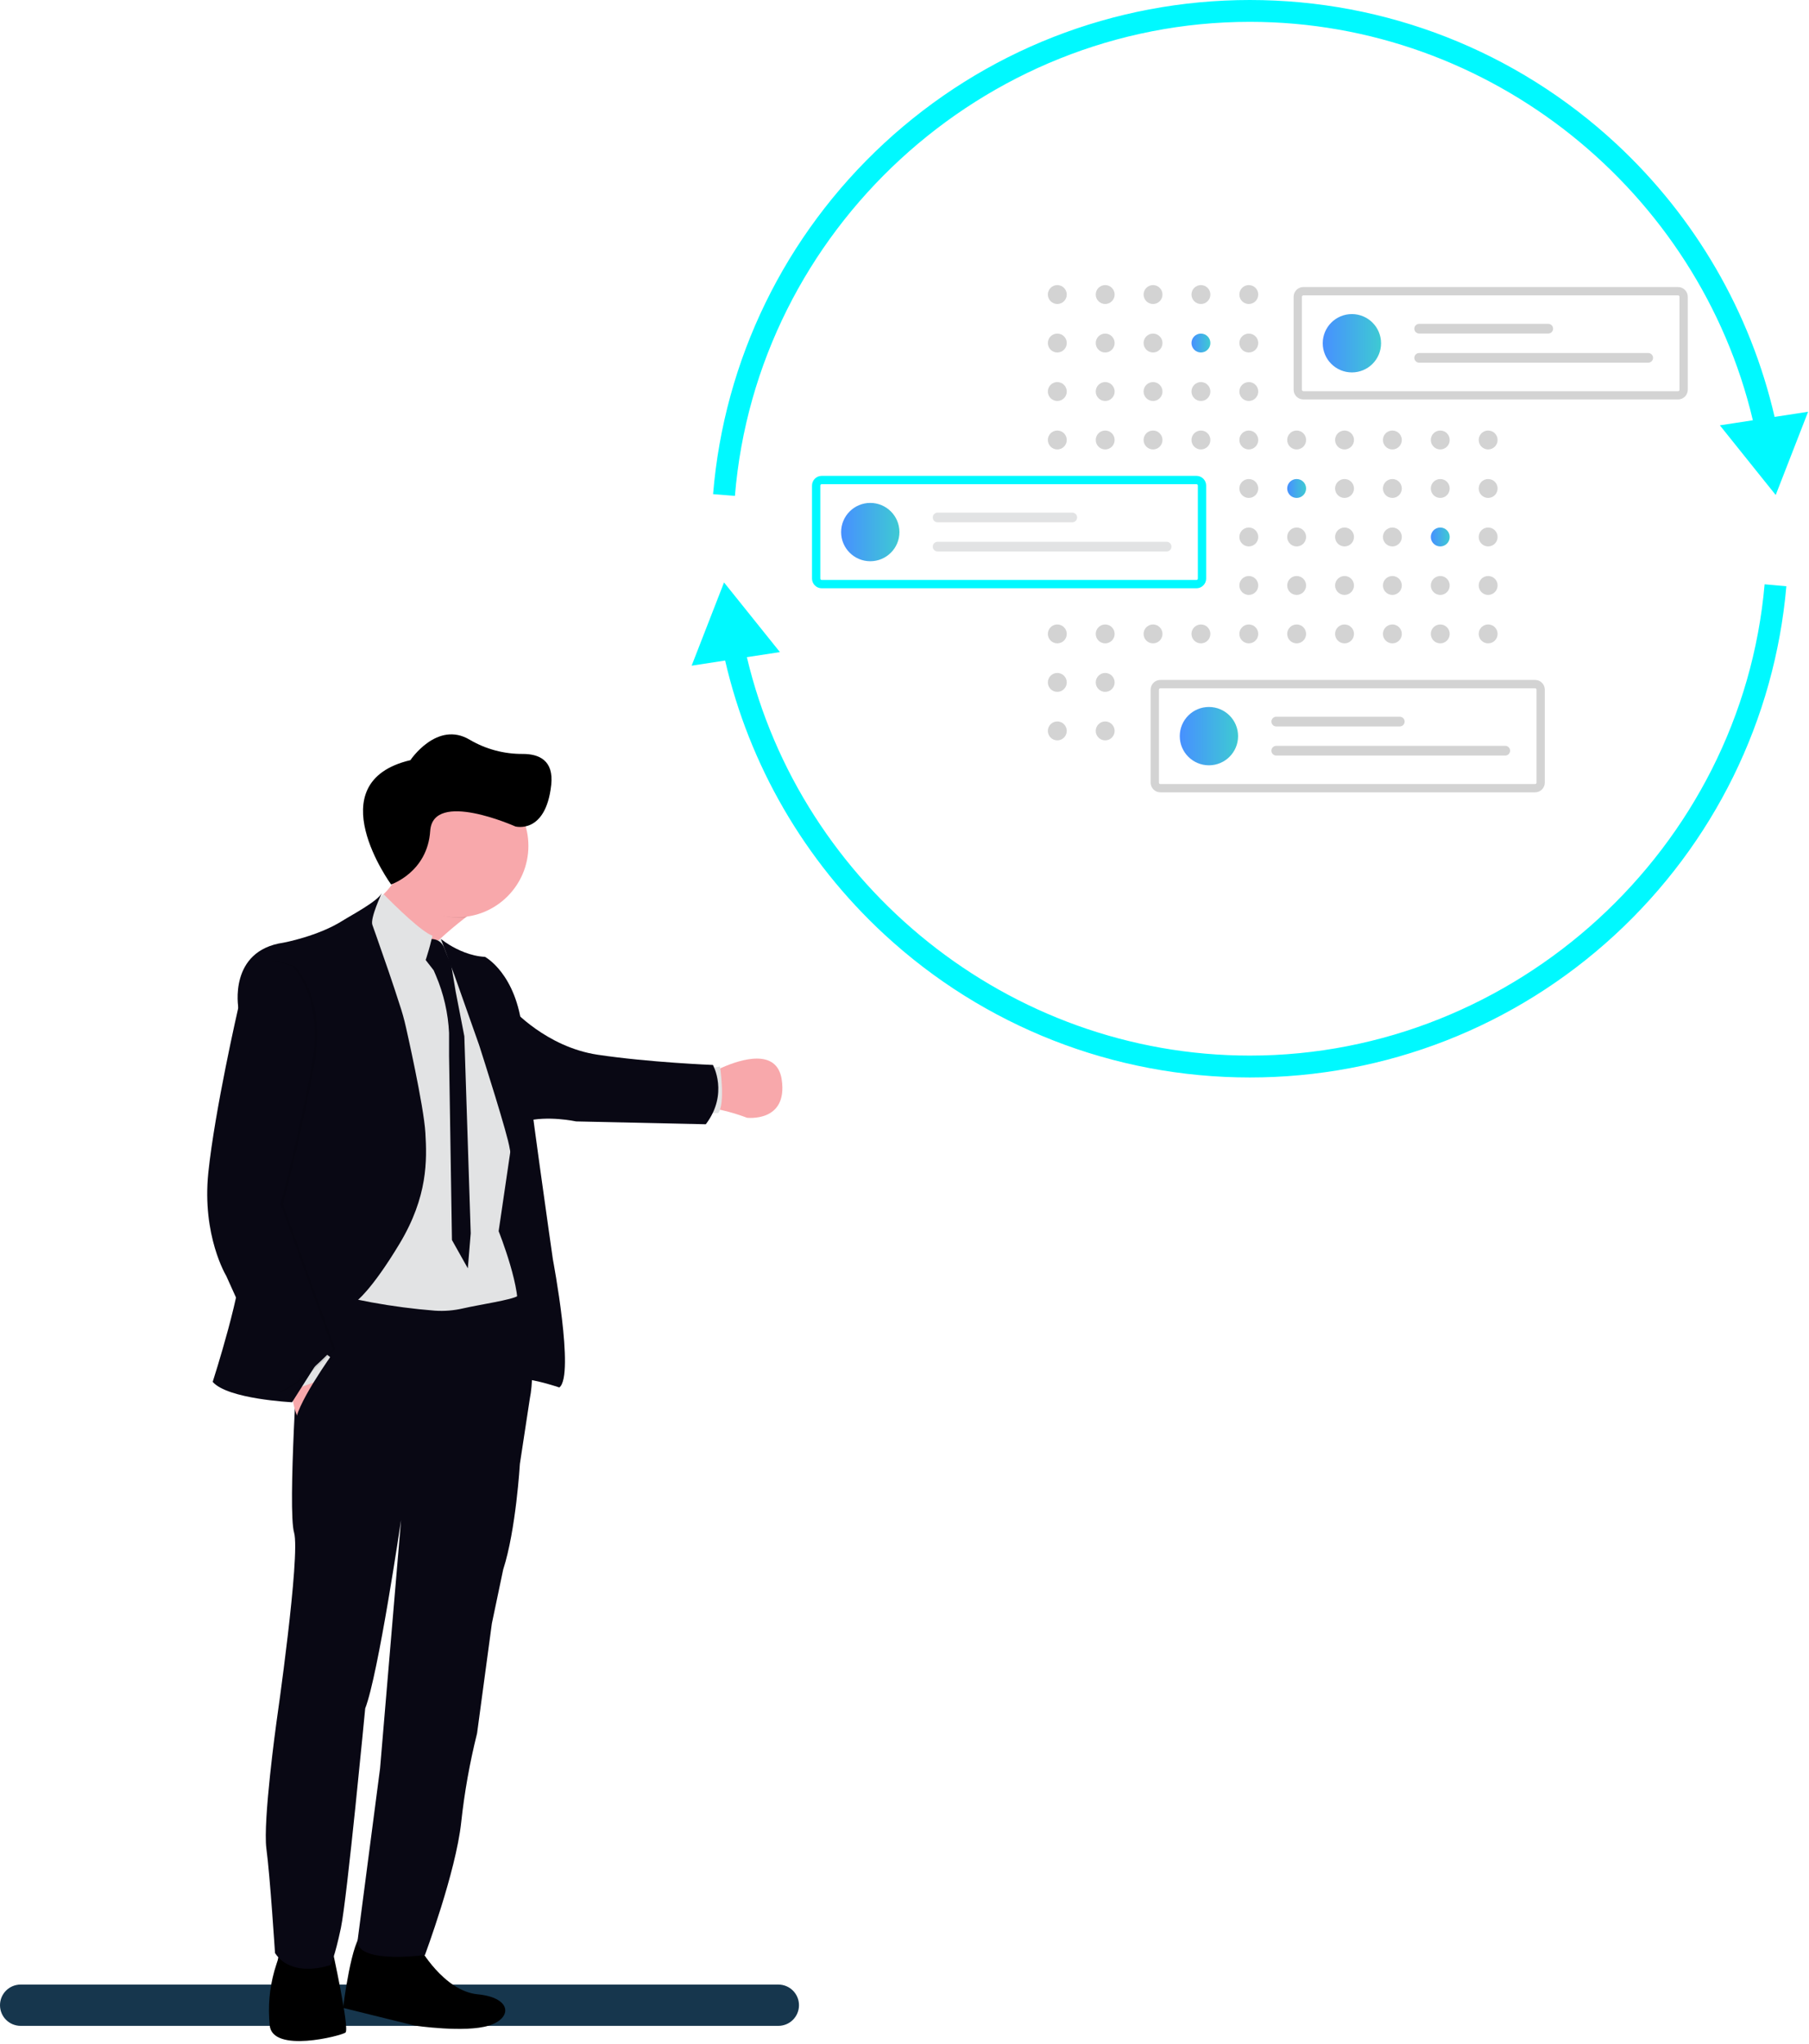 <svg width="425" height="480" viewBox="0 0 425 480" fill="none" xmlns="http://www.w3.org/2000/svg">
<path d="M0 470.97C0 468.29 2.17 466.12 4.85 466.12H182.86C185.54 466.12 187.71 468.29 187.71 470.97C187.71 473.65 185.54 475.82 182.86 475.82H4.85C2.17 475.82 0 473.65 0 470.97Z" fill="#16364D"/>
<path d="M117.37 260.42C117.89 262.08 118.35 263.67 118.73 265.04L118.49 265.13C118.2 263.86 117.81 262.22 117.37 260.42ZM102.98 219.89L102.91 219.93L102.98 219.87V219.89Z" fill="url(#paint0_linear_89_1073)"/>
<path d="M85.34 454.09C82.63 454.96 80.6 471.6 80.6 471.6L97.43 475.76C97.43 475.76 109.23 477.5 114.84 475.76C120.45 474.02 120.26 469.18 112.23 468.41C104.2 467.64 98.49 457.29 98.49 457.29C98.49 457.29 88.05 453.22 85.34 454.09Z" fill="black"/>
<path d="M65.59 457.47C65.63 458.8 65.41 460.13 64.93 461.38C63.57 465.46 63 469.76 63.24 474.05C63.28 474.56 63.32 475.1 63.36 475.66C63.94 482.33 80.09 478.18 81.16 477.4C82.23 476.62 77.98 457.47 77.98 457.47C77.98 457.47 65.32 454.76 65.59 457.47Z" fill="black"/>
<path d="M83.26 215C83.26 215.01 83.27 215.01 83.27 215.02C83.61 215.86 96.29 246.94 94 236.78C93.93 236.48 93.89 236.17 93.86 235.86C93.66 233.36 94.84 230.62 96.74 227.89C97.95 226.18 99.29 224.58 100.76 223.09C101.49 222.33 102.25 221.59 103.02 220.87C105.13 218.89 107.33 217.08 109.27 215.57C112.77 212.84 115.47 211.11 115.47 211.11C115.47 211.11 90.95 182.52 92.69 194.86C93.17 198.24 95.16 201.61 93.81 204.74C92.92 206.72 91.67 208.52 90.11 210.03C88.88 211.25 87.54 212.35 86.1 213.32C85.49 213.73 84.93 214.08 84.48 214.34C83.73 214.77 83.26 215 83.26 215Z" fill="#F8A8AB"/>
<path d="M167.33 251.87C167.33 251.87 168.29 251.33 169.75 250.69C174.03 248.82 182.58 246.1 183.66 253.61C185.11 263.69 175.5 262.53 175.5 262.53C173.6 261.81 171.65 261.22 169.67 260.76C168.7 260.5 167.68 260.43 166.68 260.57L167.33 251.87Z" fill="#F8A8AB"/>
<path d="M165.87 261.41H168.76C170.44 259.14 169.16 250.49 169.16 250.49L166.64 250.94L165.87 261.41Z" fill="#E2E3E4"/>
<path d="M114.17 276.01L114.65 301.45L117.83 313.45C117.83 313.45 119.39 325.06 121.31 324.09C123.23 323.12 131.42 325.88 131.42 325.88L131.81 321.58L129.05 296.29L126.92 283.67C126.92 283.67 125.71 273.75 124.79 267.95C123.87 262.15 116.18 266.74 116.18 266.74L114.17 276.01Z" fill="#090814"/>
<path d="M123.37 263.39C128.6 261.93 135.34 263.39 135.34 263.39L165.82 264.06C171.26 256.88 167.49 250.13 167.49 250.13C167.49 250.13 152.54 249.54 140.43 247.73C128.32 245.92 120.34 236.92 120.34 236.92L123.37 263.39Z" fill="#090814"/>
<path opacity="0.1" d="M92.69 194.85C90.95 182.52 115.47 211.1 115.47 211.1C115.47 211.1 112.77 212.83 109.27 215.56C108.95 215.58 108.62 215.58 108.29 215.58C100.79 215.58 95.62 210.89 92.64 204.52C93.84 201.69 93.23 198.62 92.69 194.85Z" fill="black"/>
<path d="M90.62 198.65C90.64 189.39 98.15 181.9 107.41 181.92C116.67 181.94 124.16 189.45 124.14 198.71C124.12 207.97 116.61 215.46 107.35 215.44C98.12 215.42 90.65 207.96 90.62 198.73C90.62 198.71 90.62 198.68 90.62 198.65Z" fill="#F8A8AB"/>
<path d="M82.36 270.69L83.27 215.01L92.99 220.1L101.06 222.01L103.1 220.82L103.25 220.73L103.58 220.54C103.58 220.54 103.69 220.78 103.9 221.21C105.67 224.94 114.25 243.21 114.07 244.77C113.88 246.51 120.2 268.42 120.2 268.42L117.15 289.17C117.15 289.17 122.93 303.58 121.4 308.9C119.87 314.22 78.18 310.54 78.18 310.54L82.36 270.69Z" fill="#E2E3E4"/>
<path d="M98.64 223.73L101.88 227.89L102.4 229.1C104.23 233.38 105.28 237.96 105.5 242.61V248.01L106.18 291.25L109.91 297.9L110.59 289.68L109.09 243.39L107.06 232.93L105.95 226.3C105.35 225.14 104.84 223.95 104.4 222.72C103.29 219.87 100.43 220.64 100.43 220.64L98.64 223.73Z" fill="#090814"/>
<path d="M84.38 214.1L84.48 214.33L85.16 215.99L85.92 217.85C86.82 218.42 87.65 219.08 88.41 219.82C90.99 222.14 94.74 225.87 96.73 227.88C97.57 228.73 98.1 229.26 98.1 229.26C99.09 228.38 100.08 225.45 100.75 223.07C100.86 222.69 100.95 222.33 101.05 221.99C101.39 220.7 101.59 219.77 101.59 219.77C99.06 218.86 93.14 213.08 90.1 210C88.87 211.22 87.53 212.32 86.09 213.29C85.93 212.83 84.38 214.1 84.38 214.1Z" fill="#E2E3E4"/>
<path d="M105.54 221.9C107.44 223.06 110.52 224.57 113.94 224.74C113.94 224.74 121.35 228.66 122.72 242.08C124.09 255.5 129.9 295.84 129.9 295.84C129.9 295.84 135.07 323.04 131.43 325.86L127.37 292.57C127.37 292.57 120.26 273.34 119.75 269.78C119.3 266.54 113.64 248.83 112.65 245.73C112.55 245.44 112.5 245.28 112.5 245.28L106.85 229.29L103.58 220.54C104.2 221.03 104.86 221.49 105.54 221.9Z" fill="#090814"/>
<path d="M64.93 404.66C64.93 404.66 70.63 365.28 69.09 359.97C67.54 354.66 70.15 315.39 70.15 315.39L71.01 308.03L71.49 303.88L71.69 302.14L72.69 302.44C82.3 305.24 92.18 307.05 102.16 307.84C104.37 307.99 106.6 307.81 108.76 307.31C112.71 306.41 120.34 305.3 121.67 304.36C121.67 304.36 122.12 305.58 122.69 307.59C124 312.22 125.97 321.06 124.46 328.59L122.14 343.82C122.14 343.82 121.23 359.35 118.22 368.63L115.56 381.3L112.08 407.12C110.36 414 109.11 420.99 108.35 428.05C107.08 439.76 99.83 459.18 99.83 459.18C99.83 459.18 84.43 461.31 83.97 456.09L89.29 415.36L94.22 357.03C94.22 357.03 88.87 393.42 85.8 401.26C85.8 401.26 81.54 445.94 80.09 452.82C78.64 459.7 77.67 461.52 77.67 461.52C77.67 461.52 68.67 464.81 64.61 458.72C64.61 458.72 63.45 440.64 62.58 434.16C61.74 427.68 64.93 404.66 64.93 404.66Z" fill="#090814"/>
<path d="M72.01 316.53L78.38 319.63L70.79 333.95C67.94 331.29 68.27 320.7 68.27 320.7L72.01 316.53Z" fill="#F8A8AB"/>
<path d="M74.74 316.53L77.65 318.81L73.78 324.66L68.51 326.6L68.07 322.73L74.74 316.53Z" fill="#E2E3E4"/>
<g opacity="0.1">
<path d="M121.69 304.42C121.67 304.4 121.67 304.38 121.66 304.35C121.58 304.4 121.49 304.45 121.41 304.5L121.69 304.42Z" fill="black"/>
</g>
<path d="M49.97 324.56C53.45 328.62 68.62 329.35 68.62 329.35L80.44 310.72L83.63 305.7C83.63 305.7 87.18 303.23 93.86 292.13C100.54 281.03 100.31 272.47 99.94 266.09C99.57 259.7 95.39 241.35 95.39 241.35C94.98 239.5 94.47 237.67 93.86 235.87C92.41 231.29 90.21 224.93 88.41 219.84C88.09 218.92 87.78 218.04 87.48 217.22C86.93 215.66 89.71 209.74 89.71 209.74C88.73 211.7 82.57 214.93 80.43 216.28C74.65 219.92 66.59 221.41 66.59 221.41C53.6 223.29 56 236.71 56 236.71C56 236.71 55.85 288.87 56.66 295.11C57.46 301.35 49.97 324.56 49.97 324.56Z" fill="#090814"/>
<path opacity="0.1" d="M56.57 236.7C56.57 236.7 51.06 260.65 49.53 275.44C48.01 290.24 53.74 299.67 53.74 299.67L66 326.88C70.21 325.8 78.77 316.87 78.77 316.87L66.49 282.84C66.49 282.84 71.04 265.66 73.89 249.83C76.74 234 69.19 226.9 69.19 226.9C56.56 222.13 56.57 236.7 56.57 236.7Z" fill="black"/>
<path d="M55.98 236.7C55.98 236.7 50.47 260.65 48.94 275.44C47.42 290.24 53.15 299.67 53.15 299.67L65.43 326.88C69.64 325.8 78.2 316.87 78.2 316.87L65.92 282.84C65.92 282.84 70.48 265.66 73.32 249.83C76.16 234 68.61 226.9 68.61 226.9C55.98 222.13 55.98 236.7 55.98 236.7Z" fill="#090814"/>
<path d="M80.21 321.18L76.83 330.86L73.06 336.03C73.06 336.03 70.24 337.92 69.53 334.39C68.82 330.86 78.38 317.6 78.38 317.6C79.88 317 80.21 321.18 80.21 321.18Z" fill="#090814"/>
<path d="M91.88 207.73C91.88 207.73 74.37 183.73 96.42 178.54C96.42 178.54 102.68 169.14 110.38 173.76C114.16 175.98 118.47 177.12 122.85 177.08C126.58 177.08 130.15 178.54 129.5 184.38C128.2 196.06 121.07 194.11 121.07 194.11C121.07 194.11 101.72 185.44 101.07 195.17C100.42 204.9 91.88 207.73 91.88 207.73Z" fill="black"/>
<path d="M248.4 71.4C249.626 71.4 250.62 70.406 250.62 69.18C250.62 67.954 249.626 66.96 248.4 66.96C247.174 66.96 246.18 67.954 246.18 69.18C246.18 70.406 247.174 71.4 248.4 71.4Z" fill="#D3D3D3"/>
<path d="M259.65 71.4C260.876 71.4 261.87 70.406 261.87 69.18C261.87 67.954 260.876 66.96 259.65 66.96C258.424 66.96 257.43 67.954 257.43 69.18C257.43 70.406 258.424 71.4 259.65 71.4Z" fill="#D3D3D3"/>
<path d="M270.89 71.4C272.116 71.4 273.11 70.406 273.11 69.18C273.11 67.954 272.116 66.96 270.89 66.96C269.664 66.96 268.67 67.954 268.67 69.18C268.67 70.406 269.664 71.4 270.89 71.4Z" fill="#D3D3D3"/>
<path d="M282.14 71.4C283.366 71.4 284.36 70.406 284.36 69.18C284.36 67.954 283.366 66.96 282.14 66.96C280.914 66.96 279.92 67.954 279.92 69.18C279.92 70.406 280.914 71.4 282.14 71.4Z" fill="#D3D3D3"/>
<path d="M293.39 71.4C294.616 71.4 295.61 70.406 295.61 69.18C295.61 67.954 294.616 66.96 293.39 66.96C292.164 66.96 291.17 67.954 291.17 69.18C291.17 70.406 292.164 71.4 293.39 71.4Z" fill="#D3D3D3"/>
<path d="M248.4 82.79C249.626 82.79 250.62 81.796 250.62 80.57C250.62 79.344 249.626 78.35 248.4 78.35C247.174 78.35 246.18 79.344 246.18 80.57C246.18 81.796 247.174 82.79 248.4 82.79Z" fill="#D3D3D3"/>
<path d="M259.65 82.79C260.876 82.79 261.87 81.796 261.87 80.57C261.87 79.344 260.876 78.35 259.65 78.35C258.424 78.35 257.43 79.344 257.43 80.57C257.43 81.796 258.424 82.79 259.65 82.79Z" fill="#D3D3D3"/>
<path d="M270.89 82.79C272.116 82.79 273.11 81.796 273.11 80.57C273.11 79.344 272.116 78.35 270.89 78.35C269.664 78.35 268.67 79.344 268.67 80.57C268.67 81.796 269.664 82.79 270.89 82.79Z" fill="#D3D3D3"/>
<path d="M282.14 82.79C283.366 82.79 284.36 81.796 284.36 80.57C284.36 79.344 283.366 78.35 282.14 78.35C280.914 78.35 279.92 79.344 279.92 80.57C279.92 81.796 280.914 82.79 282.14 82.79Z" fill="url(#paint1_linear_89_1073)"/>
<path d="M293.39 82.79C294.616 82.79 295.61 81.796 295.61 80.57C295.61 79.344 294.616 78.35 293.39 78.35C292.164 78.35 291.17 79.344 291.17 80.57C291.17 81.796 292.164 82.79 293.39 82.79Z" fill="#D3D3D3"/>
<path d="M315.88 82.79C317.106 82.79 318.1 81.796 318.1 80.57C318.1 79.344 317.106 78.35 315.88 78.35C314.654 78.35 313.66 79.344 313.66 80.57C313.66 81.796 314.654 82.79 315.88 82.79Z" fill="#E2E3E4"/>
<path d="M248.4 94.18C249.626 94.18 250.62 93.186 250.62 91.96C250.62 90.734 249.626 89.74 248.4 89.74C247.174 89.74 246.18 90.734 246.18 91.96C246.18 93.186 247.174 94.18 248.4 94.18Z" fill="#D3D3D3"/>
<path d="M259.65 94.18C260.876 94.18 261.87 93.186 261.87 91.96C261.87 90.734 260.876 89.74 259.65 89.74C258.424 89.74 257.43 90.734 257.43 91.96C257.43 93.186 258.424 94.18 259.65 94.18Z" fill="#D3D3D3"/>
<path d="M270.89 94.18C272.116 94.18 273.11 93.186 273.11 91.96C273.11 90.734 272.116 89.74 270.89 89.74C269.664 89.74 268.67 90.734 268.67 91.96C268.67 93.186 269.664 94.18 270.89 94.18Z" fill="#D3D3D3"/>
<path d="M282.14 94.18C283.366 94.18 284.36 93.186 284.36 91.96C284.36 90.734 283.366 89.74 282.14 89.74C280.914 89.74 279.92 90.734 279.92 91.96C279.92 93.186 280.914 94.18 282.14 94.18Z" fill="#D3D3D3"/>
<path d="M293.39 94.18C294.616 94.18 295.61 93.186 295.61 91.96C295.61 90.734 294.616 89.74 293.39 89.74C292.164 89.74 291.17 90.734 291.17 91.96C291.17 93.186 292.164 94.18 293.39 94.18Z" fill="#D3D3D3"/>
<path d="M248.4 105.56C249.626 105.56 250.62 104.566 250.62 103.34C250.62 102.114 249.626 101.12 248.4 101.12C247.174 101.12 246.18 102.114 246.18 103.34C246.18 104.566 247.174 105.56 248.4 105.56Z" fill="#D3D3D3"/>
<path d="M259.65 105.56C260.876 105.56 261.87 104.566 261.87 103.34C261.87 102.114 260.876 101.12 259.65 101.12C258.424 101.12 257.43 102.114 257.43 103.34C257.43 104.566 258.424 105.56 259.65 105.56Z" fill="#D3D3D3"/>
<path d="M270.89 105.56C272.116 105.56 273.11 104.566 273.11 103.34C273.11 102.114 272.116 101.12 270.89 101.12C269.664 101.12 268.67 102.114 268.67 103.34C268.67 104.566 269.664 105.56 270.89 105.56Z" fill="#D3D3D3"/>
<path d="M282.14 105.56C283.366 105.56 284.36 104.566 284.36 103.34C284.36 102.114 283.366 101.12 282.14 101.12C280.914 101.12 279.92 102.114 279.92 103.34C279.92 104.566 280.914 105.56 282.14 105.56Z" fill="#D3D3D3"/>
<path d="M293.39 105.56C294.616 105.56 295.61 104.566 295.61 103.34C295.61 102.114 294.616 101.12 293.39 101.12C292.164 101.12 291.17 102.114 291.17 103.34C291.17 104.566 292.164 105.56 293.39 105.56Z" fill="#D3D3D3"/>
<path d="M304.63 105.56C305.856 105.56 306.85 104.566 306.85 103.34C306.85 102.114 305.856 101.12 304.63 101.12C303.404 101.12 302.41 102.114 302.41 103.34C302.41 104.566 303.404 105.56 304.63 105.56Z" fill="#D3D3D3"/>
<path d="M315.88 105.56C317.106 105.56 318.1 104.566 318.1 103.34C318.1 102.114 317.106 101.12 315.88 101.12C314.654 101.12 313.66 102.114 313.66 103.34C313.66 104.566 314.654 105.56 315.88 105.56Z" fill="#D3D3D3"/>
<path d="M327.12 105.56C328.346 105.56 329.34 104.566 329.34 103.34C329.34 102.114 328.346 101.12 327.12 101.12C325.894 101.12 324.9 102.114 324.9 103.34C324.9 104.566 325.894 105.56 327.12 105.56Z" fill="#D3D3D3"/>
<path d="M338.37 105.56C339.596 105.56 340.59 104.566 340.59 103.34C340.59 102.114 339.596 101.12 338.37 101.12C337.144 101.12 336.15 102.114 336.15 103.34C336.15 104.566 337.144 105.56 338.37 105.56Z" fill="#D3D3D3"/>
<path d="M349.62 105.56C350.846 105.56 351.84 104.566 351.84 103.34C351.84 102.114 350.846 101.12 349.62 101.12C348.394 101.12 347.4 102.114 347.4 103.34C347.4 104.566 348.394 105.56 349.62 105.56Z" fill="#D3D3D3"/>
<path d="M293.39 116.95C294.616 116.95 295.61 115.956 295.61 114.73C295.61 113.504 294.616 112.51 293.39 112.51C292.164 112.51 291.17 113.504 291.17 114.73C291.17 115.956 292.164 116.95 293.39 116.95Z" fill="#D3D3D3"/>
<path d="M304.63 116.95C305.856 116.95 306.85 115.956 306.85 114.73C306.85 113.504 305.856 112.51 304.63 112.51C303.404 112.51 302.41 113.504 302.41 114.73C302.41 115.956 303.404 116.95 304.63 116.95Z" fill="url(#paint2_linear_89_1073)"/>
<path d="M315.88 116.95C317.106 116.95 318.1 115.956 318.1 114.73C318.1 113.504 317.106 112.51 315.88 112.51C314.654 112.51 313.66 113.504 313.66 114.73C313.66 115.956 314.654 116.95 315.88 116.95Z" fill="#D3D3D3"/>
<path d="M327.12 116.95C328.346 116.95 329.34 115.956 329.34 114.73C329.34 113.504 328.346 112.51 327.12 112.51C325.894 112.51 324.9 113.504 324.9 114.73C324.9 115.956 325.894 116.95 327.12 116.95Z" fill="#D3D3D3"/>
<path d="M338.37 116.95C339.596 116.95 340.59 115.956 340.59 114.73C340.59 113.504 339.596 112.51 338.37 112.51C337.144 112.51 336.15 113.504 336.15 114.73C336.15 115.956 337.144 116.95 338.37 116.95Z" fill="#D3D3D3"/>
<path d="M349.62 116.95C350.846 116.95 351.84 115.956 351.84 114.73C351.84 113.504 350.846 112.51 349.62 112.51C348.394 112.51 347.4 113.504 347.4 114.73C347.4 115.956 348.394 116.95 349.62 116.95Z" fill="#D3D3D3"/>
<path d="M293.39 128.34C294.616 128.34 295.61 127.346 295.61 126.12C295.61 124.894 294.616 123.9 293.39 123.9C292.164 123.9 291.17 124.894 291.17 126.12C291.17 127.346 292.164 128.34 293.39 128.34Z" fill="#D3D3D3"/>
<path d="M304.63 128.34C305.856 128.34 306.85 127.346 306.85 126.12C306.85 124.894 305.856 123.9 304.63 123.9C303.404 123.9 302.41 124.894 302.41 126.12C302.41 127.346 303.404 128.34 304.63 128.34Z" fill="#D3D3D3"/>
<path d="M315.88 128.34C317.106 128.34 318.1 127.346 318.1 126.12C318.1 124.894 317.106 123.9 315.88 123.9C314.654 123.9 313.66 124.894 313.66 126.12C313.66 127.346 314.654 128.34 315.88 128.34Z" fill="#D3D3D3"/>
<path d="M327.12 128.34C328.346 128.34 329.34 127.346 329.34 126.12C329.34 124.894 328.346 123.9 327.12 123.9C325.894 123.9 324.9 124.894 324.9 126.12C324.9 127.346 325.894 128.34 327.12 128.34Z" fill="#D3D3D3"/>
<path d="M338.37 128.34C339.596 128.34 340.59 127.346 340.59 126.12C340.59 124.894 339.596 123.9 338.37 123.9C337.144 123.9 336.15 124.894 336.15 126.12C336.15 127.346 337.144 128.34 338.37 128.34Z" fill="url(#paint3_linear_89_1073)"/>
<path d="M349.62 128.34C350.846 128.34 351.84 127.346 351.84 126.12C351.84 124.894 350.846 123.9 349.62 123.9C348.394 123.9 347.4 124.894 347.4 126.12C347.4 127.346 348.394 128.34 349.62 128.34Z" fill="#D3D3D3"/>
<path d="M293.39 139.73C294.616 139.73 295.61 138.736 295.61 137.51C295.61 136.284 294.616 135.29 293.39 135.29C292.164 135.29 291.17 136.284 291.17 137.51C291.17 138.736 292.164 139.73 293.39 139.73Z" fill="#D3D3D3"/>
<path d="M304.63 139.73C305.856 139.73 306.85 138.736 306.85 137.51C306.85 136.284 305.856 135.29 304.63 135.29C303.404 135.29 302.41 136.284 302.41 137.51C302.41 138.736 303.404 139.73 304.63 139.73Z" fill="#D3D3D3"/>
<path d="M315.88 139.73C317.106 139.73 318.1 138.736 318.1 137.51C318.1 136.284 317.106 135.29 315.88 135.29C314.654 135.29 313.66 136.284 313.66 137.51C313.66 138.736 314.654 139.73 315.88 139.73Z" fill="#D3D3D3"/>
<path d="M327.12 139.73C328.346 139.73 329.34 138.736 329.34 137.51C329.34 136.284 328.346 135.29 327.12 135.29C325.894 135.29 324.9 136.284 324.9 137.51C324.9 138.736 325.894 139.73 327.12 139.73Z" fill="#D3D3D3"/>
<path d="M338.37 139.73C339.596 139.73 340.59 138.736 340.59 137.51C340.59 136.284 339.596 135.29 338.37 135.29C337.144 135.29 336.15 136.284 336.15 137.51C336.15 138.736 337.144 139.73 338.37 139.73Z" fill="#D3D3D3"/>
<path d="M349.62 139.73C350.846 139.73 351.84 138.736 351.84 137.51C351.84 136.284 350.846 135.29 349.62 135.29C348.394 135.29 347.4 136.284 347.4 137.51C347.4 138.736 348.394 139.73 349.62 139.73Z" fill="#D3D3D3"/>
<path d="M248.4 151.11C249.626 151.11 250.62 150.116 250.62 148.89C250.62 147.664 249.626 146.67 248.4 146.67C247.174 146.67 246.18 147.664 246.18 148.89C246.18 150.116 247.174 151.11 248.4 151.11Z" fill="#D3D3D3"/>
<path d="M259.65 151.11C260.876 151.11 261.87 150.116 261.87 148.89C261.87 147.664 260.876 146.67 259.65 146.67C258.424 146.67 257.43 147.664 257.43 148.89C257.43 150.116 258.424 151.11 259.65 151.11Z" fill="#D3D3D3"/>
<path d="M270.89 151.11C272.116 151.11 273.11 150.116 273.11 148.89C273.11 147.664 272.116 146.67 270.89 146.67C269.664 146.67 268.67 147.664 268.67 148.89C268.67 150.116 269.664 151.11 270.89 151.11Z" fill="#D3D3D3"/>
<path d="M282.14 151.11C283.366 151.11 284.36 150.116 284.36 148.89C284.36 147.664 283.366 146.67 282.14 146.67C280.914 146.67 279.92 147.664 279.92 148.89C279.92 150.116 280.914 151.11 282.14 151.11Z" fill="#D3D3D3"/>
<path d="M293.39 151.11C294.616 151.11 295.61 150.116 295.61 148.89C295.61 147.664 294.616 146.67 293.39 146.67C292.164 146.67 291.17 147.664 291.17 148.89C291.17 150.116 292.164 151.11 293.39 151.11Z" fill="#D3D3D3"/>
<path d="M304.63 151.11C305.856 151.11 306.85 150.116 306.85 148.89C306.85 147.664 305.856 146.67 304.63 146.67C303.404 146.67 302.41 147.664 302.41 148.89C302.41 150.116 303.404 151.11 304.63 151.11Z" fill="#D3D3D3"/>
<path d="M315.88 151.11C317.106 151.11 318.1 150.116 318.1 148.89C318.1 147.664 317.106 146.67 315.88 146.67C314.654 146.67 313.66 147.664 313.66 148.89C313.66 150.116 314.654 151.11 315.88 151.11Z" fill="#D3D3D3"/>
<path d="M327.12 151.11C328.346 151.11 329.34 150.116 329.34 148.89C329.34 147.664 328.346 146.67 327.12 146.67C325.894 146.67 324.9 147.664 324.9 148.89C324.9 150.116 325.894 151.11 327.12 151.11Z" fill="#D3D3D3"/>
<path d="M338.37 151.11C339.596 151.11 340.59 150.116 340.59 148.89C340.59 147.664 339.596 146.67 338.37 146.67C337.144 146.67 336.15 147.664 336.15 148.89C336.15 150.116 337.144 151.11 338.37 151.11Z" fill="#D3D3D3"/>
<path d="M349.62 151.11C350.846 151.11 351.84 150.116 351.84 148.89C351.84 147.664 350.846 146.67 349.62 146.67C348.394 146.67 347.4 147.664 347.4 148.89C347.4 150.116 348.394 151.11 349.62 151.11Z" fill="#D3D3D3"/>
<path d="M248.4 162.5C249.626 162.5 250.62 161.506 250.62 160.28C250.62 159.054 249.626 158.06 248.4 158.06C247.174 158.06 246.18 159.054 246.18 160.28C246.18 161.506 247.174 162.5 248.4 162.5Z" fill="#D3D3D3"/>
<path d="M259.65 162.5C260.876 162.5 261.87 161.506 261.87 160.28C261.87 159.054 260.876 158.06 259.65 158.06C258.424 158.06 257.43 159.054 257.43 160.28C257.43 161.506 258.424 162.5 259.65 162.5Z" fill="#D3D3D3"/>
<path d="M248.4 173.89C249.626 173.89 250.62 172.896 250.62 171.67C250.62 170.444 249.626 169.45 248.4 169.45C247.174 169.45 246.18 170.444 246.18 171.67C246.18 172.896 247.174 173.89 248.4 173.89Z" fill="#D3D3D3"/>
<path d="M259.65 173.89C260.876 173.89 261.87 172.896 261.87 171.67C261.87 170.444 260.876 169.45 259.65 169.45C258.424 169.45 257.43 170.444 257.43 171.67C257.43 172.896 258.424 173.89 259.65 173.89Z" fill="#D3D3D3"/>
<path d="M282.14 173.89C283.366 173.89 284.36 172.896 284.36 171.67C284.36 170.444 283.366 169.45 282.14 169.45C280.914 169.45 279.92 170.444 279.92 171.67C279.92 172.896 280.914 173.89 282.14 173.89Z" fill="#E2E3E4"/>
<path d="M306.2 93.82C304.94 93.82 303.92 92.79 303.92 91.54V69.7C303.92 68.44 304.94 67.42 306.2 67.42H394.24C395.5 67.42 396.52 68.44 396.52 69.7V91.54C396.52 92.8 395.49 93.82 394.24 93.82H306.2ZM306.2 69.38C306.02 69.38 305.87 69.53 305.87 69.71V91.55C305.87 91.73 306.02 91.88 306.2 91.88H394.24C394.42 91.88 394.57 91.73 394.57 91.55V69.7C394.57 69.52 394.42 69.37 394.24 69.37H306.2V69.38Z" fill="#D3D3D3"/>
<path d="M317.61 87.47C321.393 87.47 324.46 84.403 324.46 80.62C324.46 76.837 321.393 73.77 317.61 73.77C313.827 73.77 310.76 76.837 310.76 80.62C310.76 84.403 313.827 87.47 317.61 87.47Z" fill="url(#paint4_linear_89_1073)"/>
<path d="M333.42 76.06C332.79 76.06 332.28 76.57 332.28 77.2C332.28 77.83 332.79 78.34 333.42 78.34H363.74C364.37 78.34 364.88 77.83 364.88 77.2C364.88 76.57 364.37 76.06 363.74 76.06H333.42Z" fill="#D3D3D3"/>
<path d="M333.42 82.91C332.79 82.91 332.28 83.42 332.28 84.05C332.28 84.68 332.79 85.19 333.42 85.19H387.22C387.85 85.19 388.36 84.68 388.36 84.05C388.36 83.42 387.85 82.91 387.22 82.91H333.42Z" fill="#D3D3D3"/>
<path d="M193.05 138.17C191.79 138.17 190.77 137.14 190.77 135.89V114.05C190.77 112.79 191.79 111.77 193.05 111.77H281.09C282.35 111.77 283.37 112.79 283.37 114.05V135.89C283.37 137.15 282.34 138.17 281.09 138.17H193.05ZM193.05 113.72C192.87 113.72 192.72 113.87 192.72 114.05V135.89C192.72 136.07 192.87 136.22 193.05 136.22H281.09C281.27 136.22 281.42 136.07 281.42 135.89V114.05C281.42 113.87 281.27 113.72 281.09 113.72H193.05Z" fill="#00F9FF"/>
<path d="M204.46 131.82C208.243 131.82 211.31 128.753 211.31 124.97C211.31 121.187 208.243 118.12 204.46 118.12C200.677 118.12 197.61 121.187 197.61 124.97C197.61 128.753 200.677 131.82 204.46 131.82Z" fill="url(#paint5_linear_89_1073)"/>
<path d="M220.28 120.4C219.65 120.4 219.14 120.91 219.14 121.54C219.14 122.17 219.65 122.68 220.28 122.68H251.91C252.54 122.68 253.05 122.17 253.05 121.54C253.05 120.91 252.54 120.4 251.91 120.4H220.28Z" fill="#E2E3E4"/>
<path d="M220.28 127.25C219.65 127.25 219.14 127.76 219.14 128.39C219.14 129.02 219.65 129.53 220.28 129.53H274.08C274.71 129.53 275.22 129.02 275.22 128.39C275.22 127.76 274.71 127.25 274.08 127.25H220.28Z" fill="#E2E3E4"/>
<path d="M272.61 186.1C271.35 186.1 270.33 185.07 270.33 183.82V161.98C270.33 160.72 271.35 159.7 272.61 159.7H360.65C361.91 159.7 362.93 160.72 362.93 161.98V183.82C362.93 185.08 361.9 186.1 360.65 186.1H272.61ZM272.61 161.66C272.43 161.66 272.28 161.81 272.28 161.99V183.83C272.28 184.01 272.43 184.16 272.61 184.16H360.65C360.83 184.16 360.98 184.01 360.98 183.83V161.99C360.98 161.81 360.83 161.66 360.65 161.66H272.61Z" fill="#D3D3D3"/>
<path d="M284.02 179.75C287.803 179.75 290.87 176.683 290.87 172.9C290.87 169.117 287.803 166.05 284.02 166.05C280.237 166.05 277.17 169.117 277.17 172.9C277.17 176.683 280.237 179.75 284.02 179.75Z" fill="url(#paint6_linear_89_1073)"/>
<path d="M299.84 168.34C299.21 168.34 298.7 168.85 298.7 169.48C298.7 170.11 299.21 170.62 299.84 170.62H328.86C329.49 170.62 330 170.11 330 169.48C330 168.85 329.49 168.34 328.86 168.34H299.84Z" fill="#D3D3D3"/>
<path d="M299.84 175.18C299.21 175.18 298.7 175.69 298.7 176.32C298.7 176.95 299.21 177.46 299.84 177.46H353.64C354.27 177.46 354.78 176.95 354.78 176.32C354.78 175.69 354.27 175.18 353.64 175.18H299.84Z" fill="#D3D3D3"/>
<path d="M169.05 116.18L169.56 116.22L171.15 116.35L172.66 116.47C177.77 54.05 230.91 5.13 293.64 5.13C350.28 5.13 399.1 45.01 411.81 98.71L404.06 99.9L414.23 112.59L417.18 116.26L419.22 111.02L424.79 96.71L416.92 97.92C411.25 73.4 398.35 51.04 379.58 33.65C356.14 11.96 325.62 0 293.64 0C261.67 0 231.15 11.96 207.7 33.66C184.39 55.25 170.12 84.51 167.53 116.06L169.05 116.18Z" fill="#00F9FF"/>
<path d="M417.19 137.47L416.08 137.37L414.57 137.24C409.15 199.3 356.03 247.93 293.64 247.93C237 247.93 188.18 208.05 175.47 154.35L183.23 153.16L173.05 140.47L170.1 136.8L168.06 142.04L162.49 156.35L170.36 155.14C176.03 179.66 188.93 202.02 207.7 219.41C231.15 241.11 261.67 253.07 293.64 253.07C325.49 253.07 355.93 241.19 379.34 219.63C402.61 198.2 416.94 169.1 419.68 137.69L418.17 137.56L417.19 137.47Z" fill="#00F9FF"/>
<defs>
<linearGradient id="paint0_linear_89_1073" x1="110.822" y1="265.122" x2="110.822" y2="219.864" gradientUnits="userSpaceOnUse">
<stop stop-color="#808080" stop-opacity="0.25"/>
<stop offset="0.54" stop-color="#808080" stop-opacity="0.12"/>
<stop offset="1" stop-color="#808080" stop-opacity="0.1"/>
</linearGradient>
<linearGradient id="paint1_linear_89_1073" x1="279.919" y1="80.57" x2="284.362" y2="80.57" gradientUnits="userSpaceOnUse">
<stop stop-color="#4790FF"/>
<stop offset="1" stop-color="#3ECAD3"/>
</linearGradient>
<linearGradient id="paint2_linear_89_1073" x1="302.411" y1="114.732" x2="306.854" y2="114.732" gradientUnits="userSpaceOnUse">
<stop stop-color="#4790FF"/>
<stop offset="1" stop-color="#3ECAD3"/>
</linearGradient>
<linearGradient id="paint3_linear_89_1073" x1="336.149" y1="126.119" x2="340.592" y2="126.119" gradientUnits="userSpaceOnUse">
<stop stop-color="#4790FF"/>
<stop offset="1" stop-color="#3ECAD3"/>
</linearGradient>
<linearGradient id="paint4_linear_89_1073" x1="310.762" y1="80.623" x2="324.457" y2="80.623" gradientUnits="userSpaceOnUse">
<stop stop-color="#4790FF"/>
<stop offset="1" stop-color="#3ECAD3"/>
</linearGradient>
<linearGradient id="paint5_linear_89_1073" x1="197.615" y1="124.968" x2="211.31" y2="124.968" gradientUnits="userSpaceOnUse">
<stop stop-color="#4790FF"/>
<stop offset="1" stop-color="#3ECAD3"/>
</linearGradient>
<linearGradient id="paint6_linear_89_1073" x1="277.177" y1="172.901" x2="290.872" y2="172.901" gradientUnits="userSpaceOnUse">
<stop stop-color="#4790FF"/>
<stop offset="1" stop-color="#3ECAD3"/>
</linearGradient>
</defs>
</svg>

